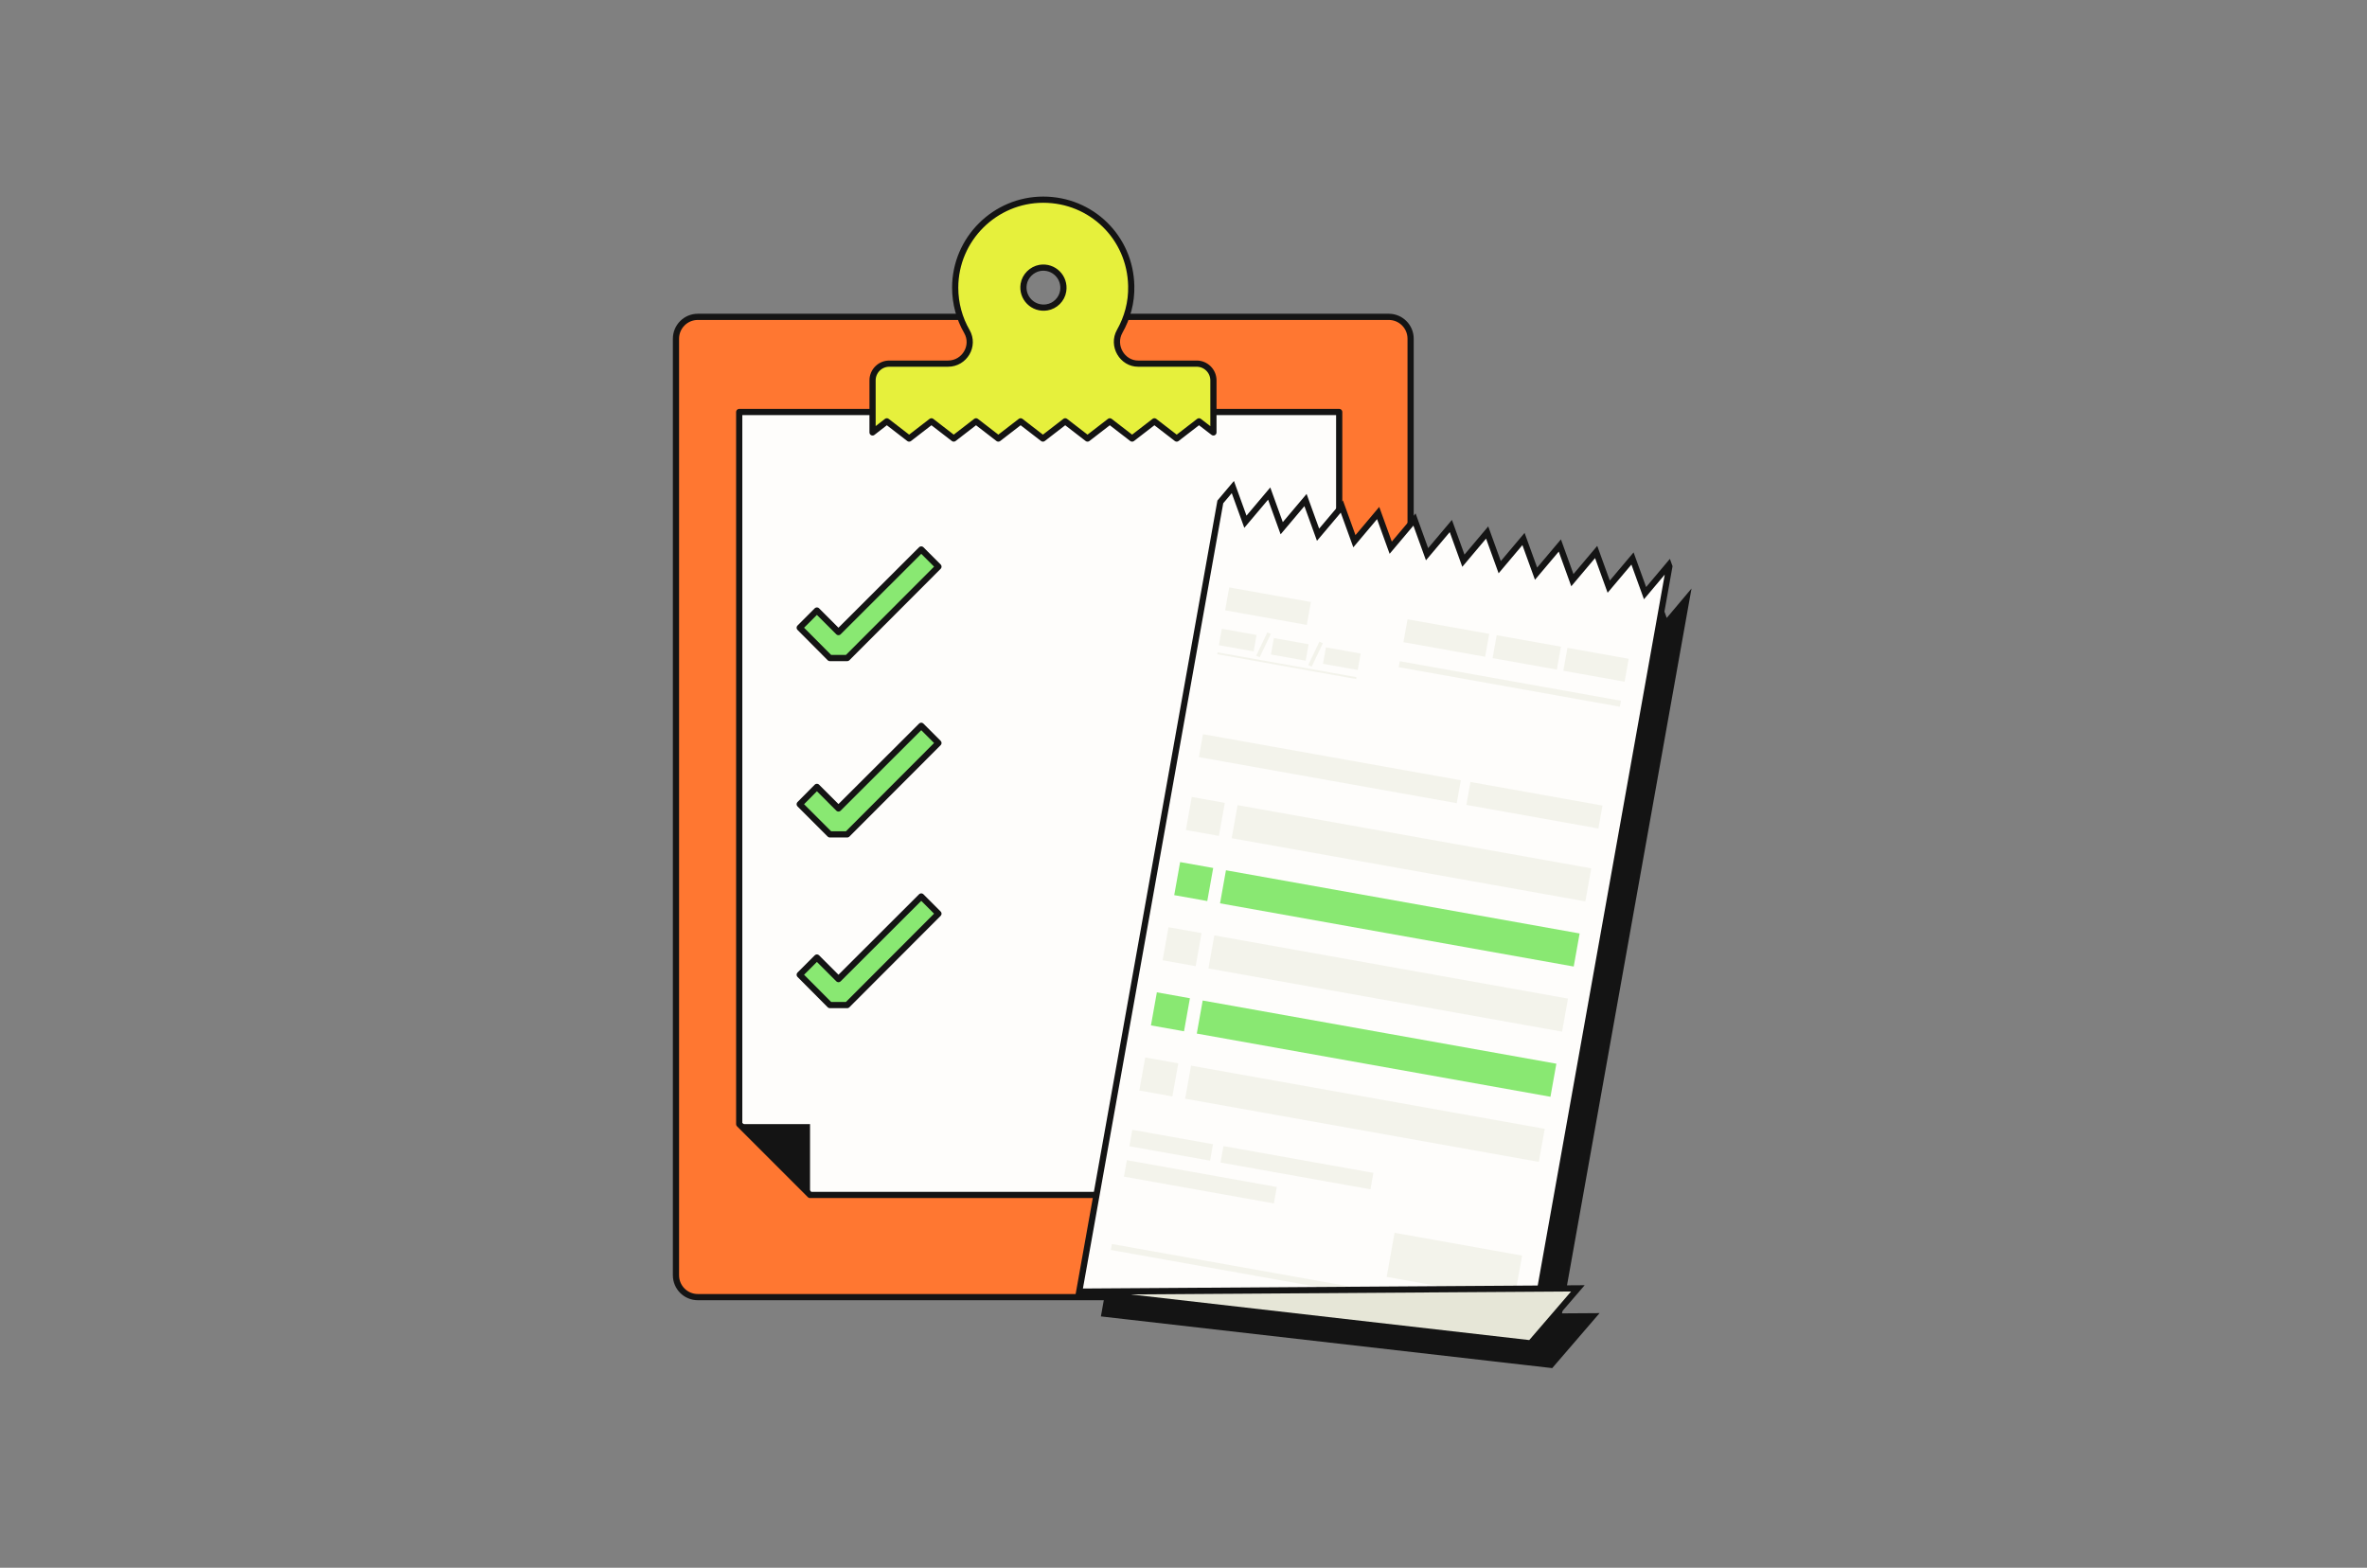 <svg width="382" height="253" viewBox="0 0 382 253" fill="none" xmlns="http://www.w3.org/2000/svg">
<rect x="0" y="0" width="382" height="253" fill="#808080" stroke="none"/>
<path d="M224.126 209.324H112.62C110.668 209.324 109.092 207.748 109.092 205.796V54.66C109.092 52.708 110.668 51.132 112.62 51.132H224.126C226.078 51.132 227.653 52.708 227.653 54.66V205.796C227.677 207.748 226.078 209.324 224.126 209.324Z" fill="#FF7731"/>
<path d="M216.128 66.49H119.299V181.406L130.729 192.836H216.128V66.49Z" fill="#FEFDFB"/>
<path d="M216.128 66.49H119.299V181.406L130.729 192.836H216.128V66.49Z" stroke="#141414" stroke-linecap="round" stroke-linejoin="round"/>
<path d="M130.729 181.406H119.299L130.729 192.837V181.406Z" fill="#141414"/>
<path d="M136.728 106.191H133.929L129.061 101.299L131.836 98.523L135.317 102.004L148.676 88.669L151.451 91.444L136.728 106.191Z" fill="#89E872"/>
<path d="M136.728 106.191H133.929L129.061 101.299L131.836 98.523L135.317 102.004L148.676 88.669L151.451 91.444L136.728 106.191Z" stroke="#141414" stroke-linecap="round" stroke-linejoin="round"/>
<path d="M136.728 162.191H133.929L129.061 157.299L131.836 154.523L135.317 158.004L148.676 144.669L151.451 147.444L136.728 162.191Z" fill="#89E872"/>
<path d="M136.728 162.191H133.929L129.061 157.299L131.836 154.523L135.317 158.004L148.676 144.669L151.451 147.444L136.728 162.191Z" stroke="#141414" stroke-linecap="round" stroke-linejoin="round"/>
<path d="M136.728 134.65H133.929L129.061 129.781L131.836 126.982L135.317 130.463L148.676 117.128L151.451 119.903L136.728 134.65Z" fill="#89E872"/>
<path d="M136.728 134.65H133.929L129.061 129.781L131.836 126.982L135.317 130.463L148.676 117.128L151.451 119.903L136.728 134.65Z" stroke="#141414" stroke-linecap="round" stroke-linejoin="round"/>
<path d="M224.126 209.324H112.62C110.668 209.324 109.092 207.748 109.092 205.796V54.66C109.092 52.708 110.668 51.132 112.62 51.132H224.126C226.078 51.132 227.653 52.708 227.653 54.66V205.796C227.677 207.748 226.078 209.324 224.126 209.324Z" stroke="#141414" stroke-linecap="round" stroke-linejoin="round"/>
<path d="M180.707 53.46C181.93 51.297 182.636 48.803 182.565 46.122C182.401 38.337 176.145 32.222 168.36 32.222C160.575 32.222 154.154 38.573 154.154 46.428C154.154 48.992 154.836 51.414 156.035 53.484C157.376 55.812 155.659 58.682 153.001 58.682H143.523C142.018 58.682 140.818 59.905 140.818 61.386V69.783L143.123 67.995L146.722 70.771L150.32 67.995L153.919 70.771L157.517 67.995L161.116 70.771L164.714 67.995L168.313 70.771L171.911 67.995L175.51 70.771L179.108 67.995L182.707 70.771L186.305 67.995L189.903 70.771L193.502 67.995L195.83 69.783V61.386C195.83 59.881 194.607 58.682 193.126 58.682H183.694C181.131 58.705 179.39 55.789 180.707 53.46ZM167.842 43.229C170.053 42.877 171.935 44.758 171.582 46.969C171.37 48.31 170.288 49.392 168.948 49.603C166.737 49.956 164.855 48.074 165.208 45.864C165.42 44.547 166.502 43.465 167.842 43.229Z" fill="#E6F03C"/>
<path d="M180.707 53.46C181.93 51.297 182.636 48.803 182.565 46.122C182.401 38.337 176.145 32.222 168.36 32.222C160.575 32.222 154.154 38.573 154.154 46.428C154.154 48.992 154.836 51.414 156.035 53.484C157.376 55.812 155.659 58.682 153.001 58.682H143.523C142.018 58.682 140.818 59.905 140.818 61.386V69.783L143.123 67.995L146.722 70.771L150.32 67.995L153.919 70.771L157.517 67.995L161.116 70.771L164.714 67.995L168.313 70.771L171.911 67.995L175.51 70.771L179.108 67.995L182.707 70.771L186.305 67.995L189.903 70.771L193.502 67.995L195.83 69.783V61.386C195.83 59.881 194.607 58.682 193.126 58.682H183.694C181.131 58.705 179.39 55.789 180.707 53.46ZM167.842 43.229C170.053 42.877 171.935 44.758 171.582 46.969C171.37 48.31 170.288 49.392 168.948 49.603C166.737 49.956 164.855 48.074 165.208 45.864C165.42 44.547 166.502 43.465 167.842 43.229Z" stroke="#141414" stroke-linecap="round" stroke-linejoin="round"/>
<g style="mix-blend-mode:multiply">
<path d="M178.256 212L200.911 85.213L202.288 83.581L204.019 88.365L204.314 89.179L204.872 88.518L208.152 84.629L209.88 89.413L210.174 90.227L210.732 89.565L214.013 85.676L215.745 90.461L216.039 91.274L216.597 90.613L219.878 86.724L221.61 91.509L221.905 92.323L222.462 91.661L225.739 87.772L227.471 92.556L227.765 93.37L228.323 92.709L231.604 88.819L233.336 93.604L233.63 94.418L234.188 93.756L237.469 89.867L239.201 94.652L239.495 95.466L240.053 94.804L243.33 90.915L245.061 95.7L245.356 96.513L245.914 95.852L249.195 91.963L250.927 96.747L251.221 97.561L251.779 96.9L255.06 93.011L256.787 97.794L257.081 98.609L257.639 97.947L260.92 94.058L262.652 98.843L262.946 99.656L263.504 98.995L266.786 95.106L268.518 99.891L268.812 100.705L269.37 100.043L272.166 96.725L251.593 211.858L251.487 212.449L252.088 212.445L257.051 212.413L250.3 220.251L178.256 212Z" fill="#141414"/>
<path d="M178.256 212L200.911 85.213L202.288 83.581L204.019 88.365L204.314 89.179L204.872 88.518L208.152 84.629L209.88 89.413L210.174 90.227L210.732 89.565L214.013 85.676L215.745 90.461L216.039 91.274L216.597 90.613L219.878 86.724L221.61 91.509L221.905 92.323L222.462 91.661L225.739 87.772L227.471 92.556L227.765 93.37L228.323 92.709L231.604 88.819L233.336 93.604L233.63 94.418L234.188 93.756L237.469 89.867L239.201 94.652L239.495 95.466L240.053 94.804L243.33 90.915L245.061 95.7L245.356 96.513L245.914 95.852L249.195 91.963L250.927 96.747L251.221 97.561L251.779 96.9L255.06 93.011L256.787 97.794L257.081 98.609L257.639 97.947L260.92 94.058L262.652 98.843L262.946 99.656L263.504 98.995L266.786 95.106L268.518 99.891L268.812 100.705L269.37 100.043L272.166 96.725L251.593 211.858L251.487 212.449L252.088 212.445L257.051 212.413L250.3 220.251L178.256 212Z" stroke="#141414"/>
</g>
<path d="M269.409 91.411L247.007 216.78L174.17 208.439L196.943 80.996L198.964 78.599L200.99 84.197L204.829 79.647L206.85 85.244L210.69 80.694L212.716 86.292L216.555 81.743L218.581 87.34L222.415 82.789L224.441 88.388L228.28 83.838L230.306 89.436L234.145 84.886L236.171 90.484L240.006 85.933L242.032 91.531L245.871 86.981L247.897 92.579L251.737 88.029L253.758 93.626L257.597 89.076L259.623 94.674L263.462 90.125L265.488 95.722L269.322 91.171L269.409 91.411Z" fill="#FEFDFB" stroke="#141414" stroke-miterlimit="10"/>
<path d="M211.561 97.149L198.377 94.794L197.716 98.492L210.9 100.847L211.561 97.149Z" fill="#F3F3EB"/>
<path d="M235.758 125.916L194.145 118.481L193.484 122.179L235.097 129.614L235.758 125.916Z" fill="#F3F3EB"/>
<path d="M197.669 129.563L192.334 128.609L191.381 133.944L196.715 134.897L197.669 129.563Z" fill="#F3F3EB"/>
<path d="M256.807 140.129L199.73 129.931L198.777 135.266L255.854 145.464L256.807 140.129Z" fill="#F3F3EB"/>
<path d="M195.792 140.071L190.457 139.118L189.504 144.453L194.839 145.406L195.792 140.071Z" fill="#89E872"/>
<path d="M254.928 150.639L197.852 140.441L196.898 145.776L253.975 155.974L254.928 150.639Z" fill="#89E872"/>
<path d="M193.915 150.582L188.58 149.629L187.627 154.964L192.962 155.917L193.915 150.582Z" fill="#F3F3EB"/>
<path d="M253.053 161.148L195.977 150.95L195.023 156.284L252.1 166.482L253.053 161.148Z" fill="#F3F3EB"/>
<path d="M192.036 161.091L186.701 160.138L185.748 165.472L191.083 166.425L192.036 161.091Z" fill="#89E872"/>
<path d="M251.175 171.656L194.098 161.459L193.145 166.793L250.221 176.991L251.175 171.656Z" fill="#89E872"/>
<path d="M190.159 171.6L184.824 170.647L183.871 175.982L189.206 176.935L190.159 171.6Z" fill="#F3F3EB"/>
<path d="M249.298 182.166L192.221 171.969L191.268 177.303L248.344 187.501L249.298 182.166Z" fill="#F3F3EB"/>
<path d="M258.619 129.999L237.314 126.193L236.654 129.891L257.958 133.697L258.619 129.999Z" fill="#F3F3EB"/>
<path d="M240.34 102.292L227.156 99.937L226.496 103.635L239.679 105.99L240.34 102.292Z" fill="#F3F3EB"/>
<path d="M251.915 104.36L241.545 102.507L240.884 106.205L251.255 108.058L251.915 104.36Z" fill="#F3F3EB"/>
<path d="M262.849 106.313L252.961 104.547L252.3 108.245L262.188 110.011L262.849 106.313Z" fill="#F3F3EB"/>
<path d="M261.593 113.081L225.9 106.703L225.728 107.668L261.421 114.045L261.593 113.081Z" fill="#F3F3EB"/>
<path d="M195.762 184.649L182.738 182.323L182.264 184.976L195.288 187.302L195.762 184.649Z" fill="#F3F3EB"/>
<path d="M221.647 189.274L197.449 184.951L196.975 187.604L221.173 191.927L221.647 189.274Z" fill="#F3F3EB"/>
<path d="M206.059 191.549L181.861 187.226L181.387 189.879L205.585 194.202L206.059 191.549Z" fill="#F3F3EB"/>
<path d="M243.918 212.269L179.447 200.75L179.275 201.714L243.746 213.233L243.918 212.269Z" fill="#F3F3EB"/>
<path d="M245.642 202.62L225.062 198.943L223.791 206.058L244.371 209.735L245.642 202.62Z" fill="#F3F3EB"/>
<path d="M174.17 208.439L254.648 207.908L247.007 216.78L174.17 208.439Z" fill="#E6E6D7" stroke="#141414" stroke-miterlimit="10"/>
<path d="M202.791 102.468L197.184 101.466L196.71 104.12L202.317 105.121L202.791 102.468Z" fill="#F3F3EB"/>
<path d="M205.088 102.31L204.535 102.046L202.738 105.802L203.29 106.067L205.088 102.31Z" fill="#F3F3EB"/>
<path d="M211.193 103.968L205.586 102.966L205.112 105.62L210.719 106.622L211.193 103.968Z" fill="#F3F3EB"/>
<path d="M219.593 105.469L213.986 104.468L213.512 107.121L219.119 108.123L219.593 105.469Z" fill="#F3F3EB"/>
<path d="M213.488 103.811L212.936 103.547L211.138 107.304L211.691 107.568L213.488 103.811Z" fill="#F3F3EB"/>
<path d="M218.913 109.278L196.504 105.274L196.45 105.576L218.859 109.58L218.913 109.278Z" fill="#F3F3EB"/>
</svg>
